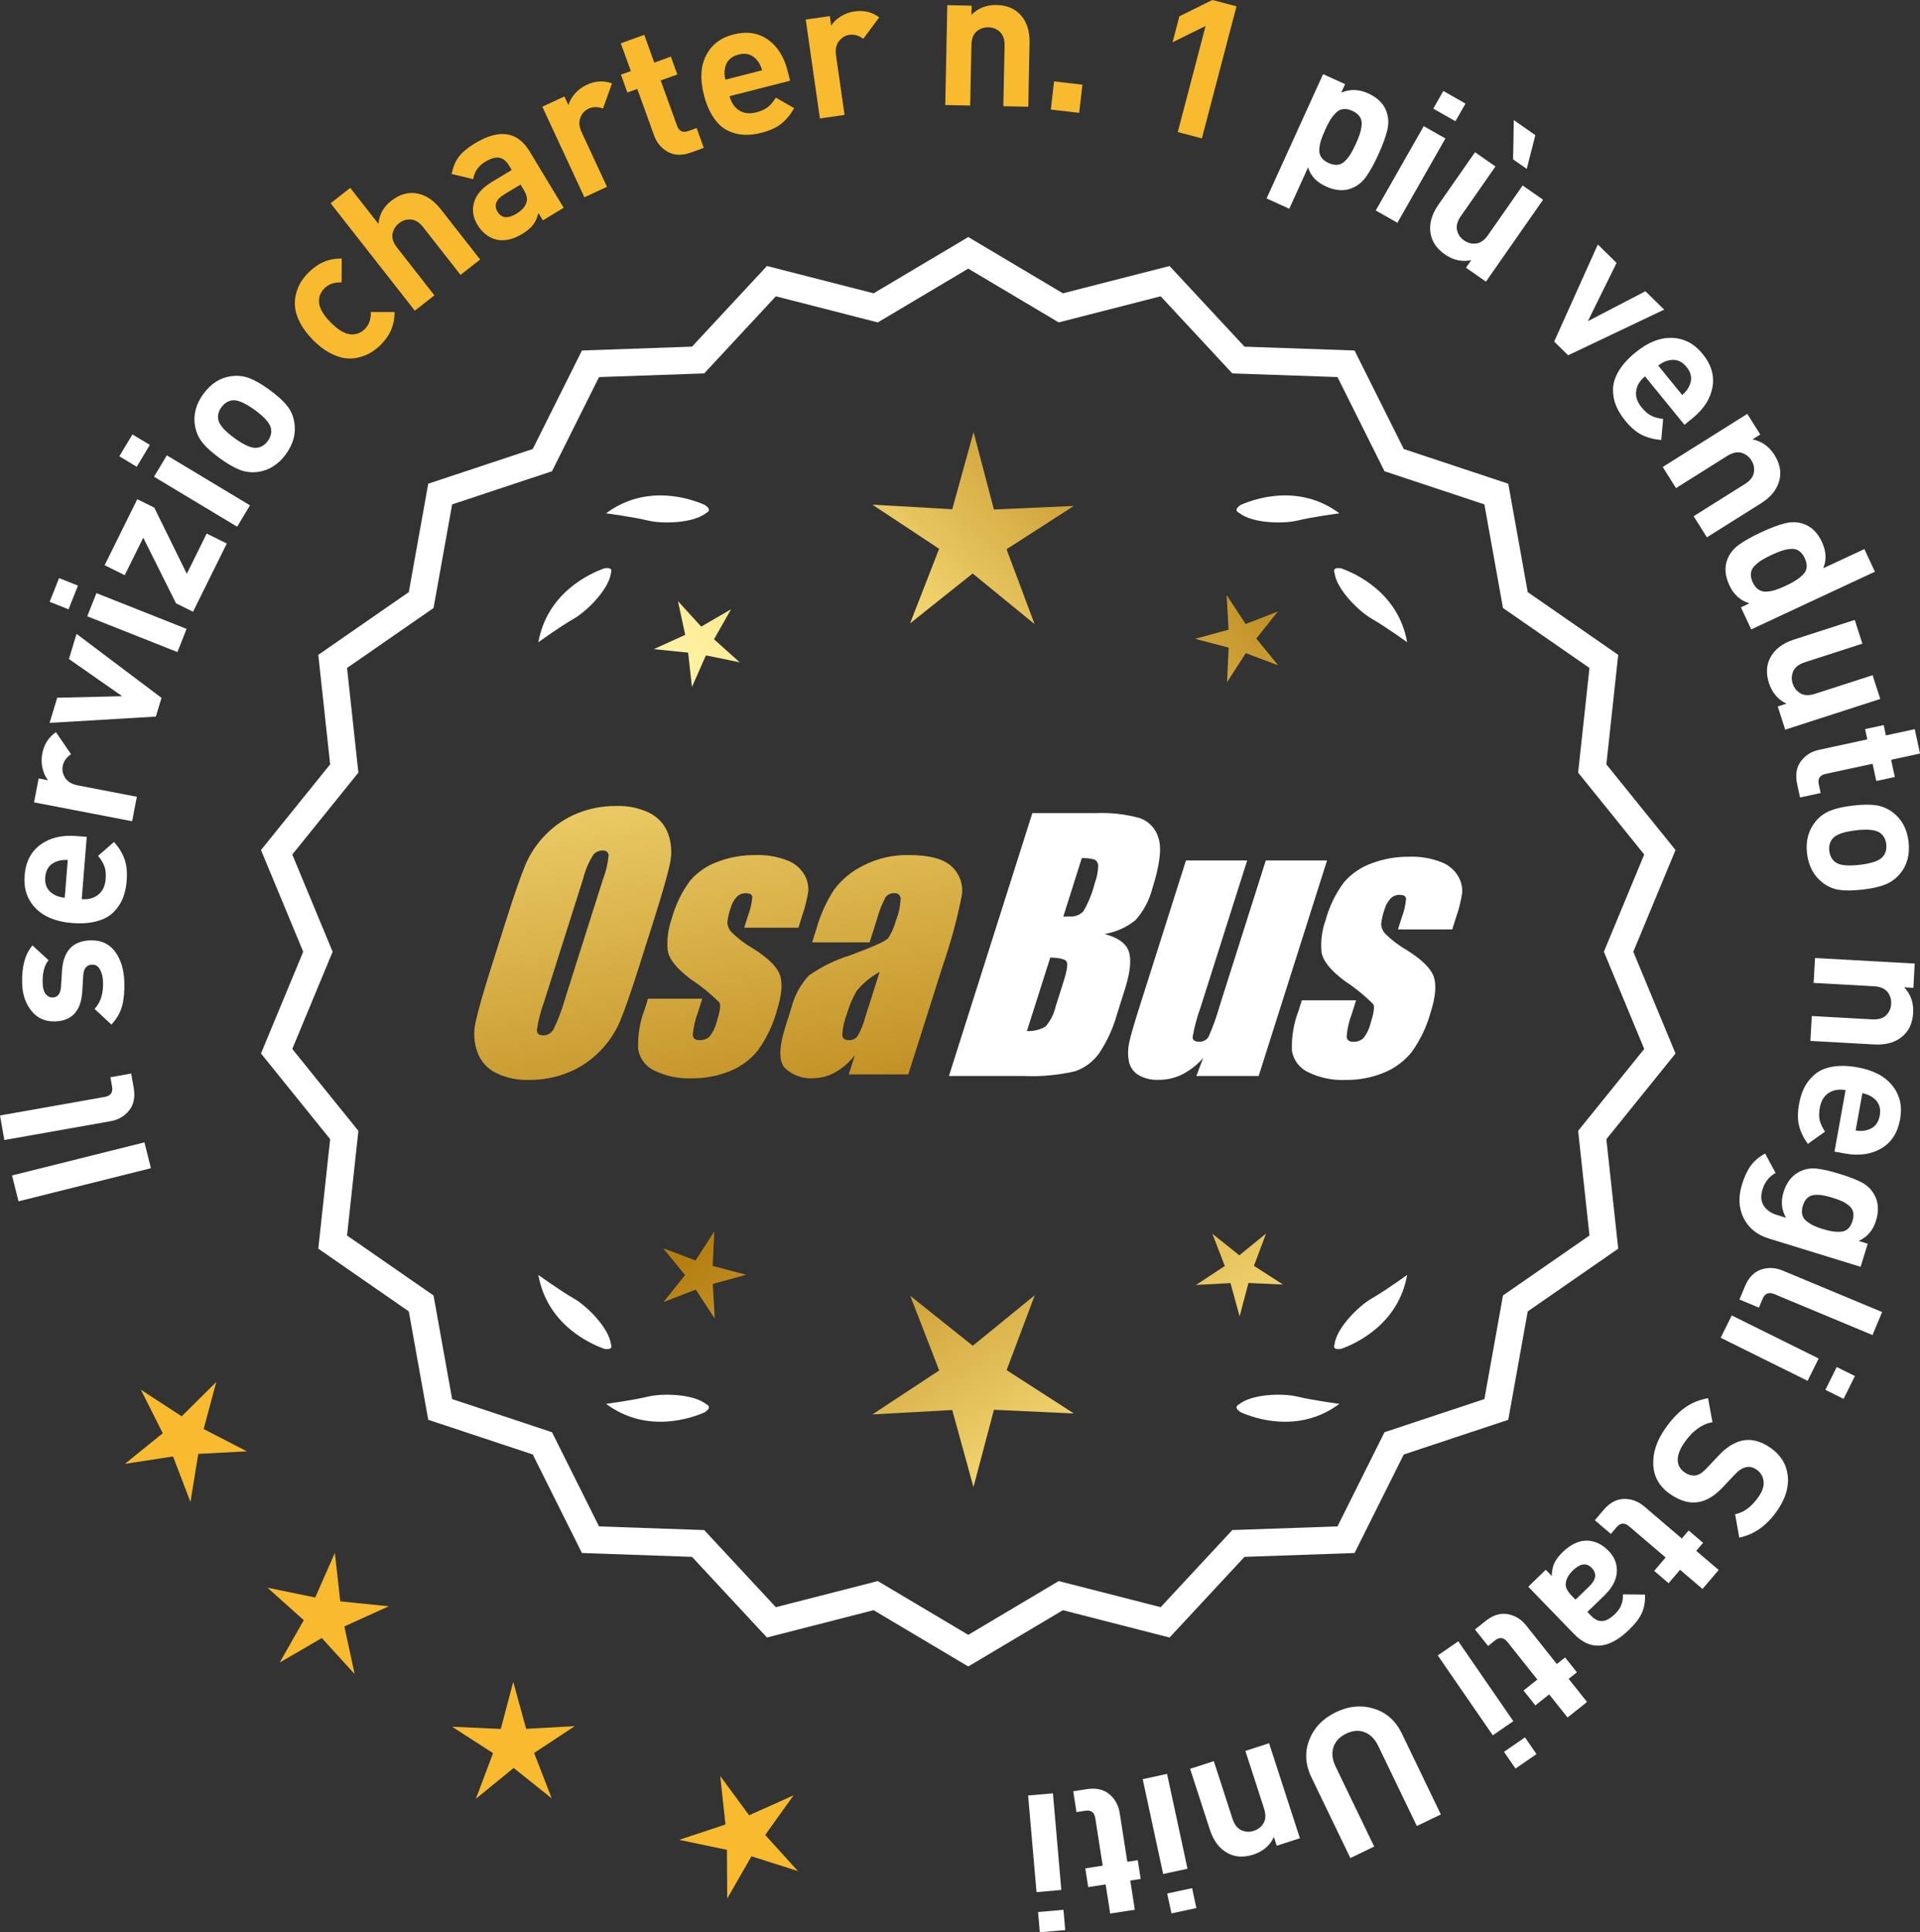 <?xml version="1.0" encoding="UTF-8"?>
<svg id="Layer_2" data-name="Layer 2" xmlns="http://www.w3.org/2000/svg" xmlns:xlink="http://www.w3.org/1999/xlink" viewBox="0 0 170.269 171.314">
  <rect x="0" y="0" width="170.269" height="171.314" fill="#333333" stroke="none"/>
  <defs>
    <style>
      .cls-1 {
        fill: url(#linear-gradient-8);
      }

      .cls-2 {
        fill: url(#linear-gradient-7);
      }

      .cls-3 {
        fill: url(#linear-gradient-5);
      }

      .cls-4 {
        fill: url(#linear-gradient-6);
      }

      .cls-5 {
        fill: url(#linear-gradient-9);
      }

      .cls-6 {
        fill: url(#linear-gradient-4);
      }

      .cls-7 {
        fill: url(#linear-gradient-3);
      }

      .cls-8 {
        fill: url(#linear-gradient-2);
      }

      .cls-9 {
        fill: url(#linear-gradient);
      }

      .cls-10 {
        fill: #f8ba2f;
      }

      .cls-11 {
        fill: #fff;
      }
    </style>
    <linearGradient id="linear-gradient" x1="112.22" y1="194.008" x2="60.794" y2="111.488" gradientUnits="userSpaceOnUse">
      <stop offset="0" stop-color="#f9df7b"/>
      <stop offset=".279" stop-color="#b57e10"/>
      <stop offset=".323" stop-color="#c89d38"/>
      <stop offset=".417" stop-color="#efda86"/>
      <stop offset=".46" stop-color="#fff3a6"/>
      <stop offset=".642" stop-color="#f9df7b"/>
      <stop offset="1" stop-color="#b57e10"/>
    </linearGradient>
    <linearGradient id="linear-gradient-2" x1="125.467" y1="185.752" x2="74.042" y2="103.232" xlink:href="#linear-gradient"/>
    <linearGradient id="linear-gradient-3" x1="146.994" y1="172.336" x2="95.569" y2="89.817" xlink:href="#linear-gradient"/>
    <linearGradient id="linear-gradient-4" x1="46.782" y1="61.957" x2="78.474" y2="232.976" gradientUnits="userSpaceOnUse">
      <stop offset="0" stop-color="#f9df7b"/>
      <stop offset=".279" stop-color="#b57e10"/>
      <stop offset=".284" stop-color="#e5c25b"/>
      <stop offset=".286" stop-color="#f9df7b"/>
      <stop offset=".46" stop-color="#fff3a6"/>
      <stop offset=".642" stop-color="#f9df7b"/>
      <stop offset="1" stop-color="#b57e10"/>
    </linearGradient>
    <linearGradient id="linear-gradient-5" x1="59.29" y1="59.639" x2="90.982" y2="230.658" xlink:href="#linear-gradient-4"/>
    <linearGradient id="linear-gradient-6" x1="71.915" y1="57.3" x2="103.607" y2="228.318" xlink:href="#linear-gradient-4"/>
    <linearGradient id="linear-gradient-7" x1="51.229" y1="111.359" x2="117.005" y2="50.366" xlink:href="#linear-gradient"/>
    <linearGradient id="linear-gradient-8" x1="29.01" y1="87.397" x2="94.786" y2="26.404" xlink:href="#linear-gradient"/>
    <linearGradient id="linear-gradient-9" x1="36.066" y1="95.006" x2="101.842" y2="34.013" xlink:href="#linear-gradient"/>
  </defs>
  <g id="Layer_1-2" data-name="Layer 1">
    <g>
      <g>
        <polygon class="cls-10" points="19.181 122.526 16.112 125.568 12.49 123.211 14.435 127.07 11.074 129.786 15.345 129.129 16.89 133.165 17.585 128.9 21.9 128.677 18.059 126.699 19.181 122.526"/>
        <polygon class="cls-10" points="30.177 141.975 29.697 137.681 27.952 141.634 23.719 140.763 26.939 143.645 24.803 147.401 28.539 145.229 31.452 148.421 30.54 144.197 34.476 142.414 30.177 141.975"/>
        <polygon class="cls-10" points="46.661 153.278 45.515 149.111 44.41 153.289 40.093 153.091 43.724 155.433 42.203 159.478 45.552 156.748 48.928 159.445 47.367 155.416 50.976 153.038 46.661 153.278"/>
        <polygon class="cls-10" points="67.859 162.685 70.376 159.173 66.434 160.942 63.871 157.462 64.336 161.759 60.235 163.12 64.464 164.006 64.492 168.328 66.641 164.579 70.759 165.888 67.859 162.685"/>
      </g>
      <g>
        <path class="cls-11" d="M85.867,147.387l-8.345-4.961-9.405,2.409-6.61-7.111-9.703-.338-4.338-8.685-9.214-3.058-1.716-9.556-7.98-5.53,1.046-9.652-6.098-7.554,3.723-8.967-3.723-8.967,6.098-7.554-1.046-9.652,7.98-5.53,1.716-9.556,9.214-3.058,4.338-8.685,9.703-.338,6.61-7.111,9.405,2.409,8.345-4.961,8.345,4.961,9.405-2.409,6.61,7.111,9.703.338,4.338,8.685,9.214,3.058,1.716,9.556,7.98,5.53-1.046,9.652,6.098,7.554-3.723,8.967,3.723,8.967-6.098,7.554,1.046,9.652-7.98,5.53-1.716,9.556-9.214,3.058-4.338,8.685-9.703.338-6.61,7.111-9.405-2.409-8.345,4.961ZM77.797,140.511l8.07,4.797,8.07-4.797,9.095,2.329,6.392-6.877,9.383-.327,4.195-8.399,8.91-2.957,1.659-9.241,7.716-5.348-1.011-9.334,5.897-7.305-3.6-8.671,3.6-8.671-5.897-7.305,1.011-9.334-7.716-5.348-1.659-9.241-8.91-2.957-4.195-8.399-9.383-.327-6.392-6.877-9.095,2.329-8.07-4.797-8.07,4.797-9.095-2.329-6.392,6.877-9.383.327-4.195,8.399-8.91,2.957-1.659,9.241-7.716,5.348,1.011,9.334-5.897,7.305,3.6,8.671-3.6,8.671,5.897,7.305-1.011,9.334,7.716,5.348,1.659,9.241,8.91,2.957,4.195,8.399,9.383.327,6.392,6.877,9.095-2.329Z"/>
        <path class="cls-11" d="M85.867,147.748l-.159-.094-8.234-4.896-9.459,2.423-6.647-7.151-9.759-.341-4.363-8.735-9.268-3.075-1.726-9.611-8.025-5.562,1.052-9.707-6.134-7.598,3.745-9.019-3.745-9.019,6.134-7.597-1.052-9.708,8.025-5.562,1.726-9.611,9.268-3.076,4.363-8.735,9.759-.34,6.647-7.151,9.459,2.422,8.394-4.989.159.094,8.233,4.896,9.459-2.422,6.647,7.151,9.759.34,4.364,8.735,9.267,3.076,1.726,9.611,8.025,5.562-1.052,9.708,6.134,7.597-3.744,9.019,3.744,9.019-6.134,7.598,1.052,9.707-8.025,5.562-1.726,9.611-9.267,3.075-4.364,8.735-9.759.341-6.647,7.151-9.459-2.423-8.393,4.989ZM77.569,142.093l.111.065,8.187,4.867,8.297-4.933,9.352,2.396,6.571-7.071.129-.004,9.519-.333,4.313-8.636.123-.04,9.038-3,1.706-9.5,7.934-5.5-1.04-9.596,6.063-7.512-3.701-8.915,3.701-8.915-6.063-7.511,1.04-9.597-7.934-5.499-1.706-9.5-9.161-3.041-4.313-8.636-9.647-.336-6.571-7.071-9.352,2.395-.111-.065-8.186-4.867-8.298,4.933-9.352-2.395-6.571,7.071-.129.004-9.519.332-4.312,8.636-.123.04-9.039,3.001-1.706,9.5-7.934,5.499,1.04,9.597-6.063,7.511,3.702,8.915-3.702,8.915,6.063,7.512-1.04,9.596,7.934,5.5,1.706,9.5,9.162,3.04,4.312,8.636,9.647.337,6.571,7.071,9.352-2.396ZM85.867,145.669l-8.118-4.825-9.148,2.343-6.43-6.917-9.438-.329-4.221-8.448-8.963-2.975-1.669-9.297-7.763-5.379,1.018-9.39-5.933-7.348,3.622-8.723-3.622-8.723,5.933-7.348-1.018-9.39,7.763-5.379,1.669-9.297,8.963-2.975,4.221-8.448,9.438-.329,6.43-6.917,9.148,2.343,8.118-4.825,8.117,4.825,9.148-2.343,6.43,6.917,9.438.329,4.221,8.448,8.964,2.975,1.669,9.297,7.762,5.379-1.018,9.39,5.933,7.348-3.622,8.723,3.622,8.723-5.933,7.348,1.018,9.39-7.762,5.379-1.669,9.297-8.964,2.975-4.221,8.448-9.438.329-6.43,6.917-9.148-2.343-8.117,4.825ZM77.845,140.178l.111.065,7.911,4.703,8.021-4.769,9.041,2.315,6.354-6.837.129-.004,9.198-.321,4.17-8.349.123-.04,8.735-2.899,1.649-9.186,7.67-5.316-1.006-9.278,5.862-7.262-3.579-8.619,3.579-8.619-5.862-7.262,1.006-9.278-7.67-5.316-1.649-9.186-8.858-2.939-4.17-8.349-9.327-.325-6.354-6.837-9.041,2.315-.111-.065-7.91-4.703-8.022,4.769-9.041-2.315-6.354,6.837-.129.004-9.198.321-4.17,8.349-.123.04-8.734,2.899-1.649,9.186-7.671,5.316,1.006,9.278-5.862,7.262,3.579,8.619-3.579,8.619,5.862,7.262-1.006,9.278,7.671,5.316,1.649,9.186,8.857,2.939,4.17,8.349,9.327.325,6.354,6.837,9.041-2.315Z"/>
      </g>
      <g>
        <polygon class="cls-9" points="63.205 112.238 63.346 109.177 61.685 111.752 58.817 110.672 60.753 113.048 58.84 115.441 61.697 114.334 63.383 116.893 63.213 113.834 66.167 113.021 63.205 112.238"/>
        <polygon class="cls-8" points="91.766 114.833 86.267 119.315 80.725 114.887 83.288 121.502 77.364 125.404 84.447 125.011 86.328 131.851 88.143 124.993 95.229 125.317 89.268 121.473 91.766 114.833"/>
        <polygon class="cls-7" points="111.202 112.227 112.281 109.36 109.906 111.296 107.512 109.383 108.619 112.24 106.06 113.926 109.12 113.756 109.932 116.71 110.716 113.748 113.777 113.888 111.202 112.227"/>
      </g>
      <g>
        <path class="cls-11" d="M109.875,124.512c-.114.057-.184.124-.207.201-.001.001-.002.002-.003.003.001 0.0.001 0.0.002.001-.036.131.066.291.35.488,1.179.524,5.149,1.947,8.764-.74,0,0-2.348-.308-3.726-.643-1.249-.304-4.027-.256-5.179.691Z"/>
        <path class="cls-11" d="M118.335,119.474c0.0.001-0.0.003,0,.004.001-0.0.001-0.0.002-.001.063.12.248.166.589.115,1.217-.428,5.08-2.121,5.862-6.557,0,0-1.918,1.389-3.15,2.091-1.117.637-3.103,2.579-3.29,4.059-.043.12-.049.217-.013.288Z"/>
      </g>
      <g>
        <path class="cls-11" d="M62.656,124.512c.114.057.184.124.207.201.001.001.002.002.003.003-.001 0-.001 0-.002.001.036.131-.066.291-.35.488-1.179.524-5.149,1.947-8.764-.74,0,0,2.348-.308,3.726-.643,1.249-.304,4.027-.256,5.179.691Z"/>
        <path class="cls-11" d="M54.196,119.474c-0.0.001 0.0.003,0,.004-.001-0-.001-0-.002-.001-.063.12-.248.166-.589.115-1.217-.428-5.08-2.121-5.862-6.557,0,0,1.918,1.389,3.15,2.091,1.117.637,3.103,2.579,3.29,4.059.043.12.049.217.013.288Z"/>
      </g>
      <g>
        <path class="cls-11" d="M62.656,45.464c.114-.057.184-.124.207-.201.001-.001.002-.002.003-.003-.001-0-.001-0-.002-.001.036-.131-.066-.291-.35-.488-1.179-.524-5.149-1.947-8.764.74,0,0,2.348.308,3.726.643,1.249.304,4.027.256,5.179-.691Z"/>
        <path class="cls-11" d="M54.196,50.503c-0-.001 0-.003,0-.004-.001 0-.001 0-.002.001-.063-.12-.248-.166-.589-.115-1.217.428-5.08,2.121-5.862,6.557,0,0,1.918-1.389,3.15-2.091,1.117-.637,3.103-2.579,3.29-4.059.043-.12.049-.217.013-.288Z"/>
      </g>
      <g>
        <path class="cls-11" d="M109.875,45.464c-.114-.057-.184-.124-.207-.201-.001-.001-.002-.002-.003-.003.001-0.0.001-0.0.002-.001-.036-.131.066-.291.35-.488,1.179-.524,5.149-1.947,8.764.74,0,0-2.348.308-3.726.643-1.249.304-4.027.256-5.179-.691Z"/>
        <path class="cls-11" d="M118.335,50.503c0-.001-0-.003,0-.004.001 0.0.001 0.0.002.001.063-.12.248-.166.589-.115,1.217.428,5.08,2.121,5.862,6.557,0,0-1.918-1.389-3.15-2.091-1.117-.637-3.103-2.579-3.29-4.059-.043-.12-.049-.217-.013-.288Z"/>
      </g>
      <g id="Group_4" data-name="Group 4">
        <g id="Group_1" data-name="Group 1">
          <path id="Path_1" data-name="Path 1" class="cls-6" d="M56.708,85.595c-.743,2.341-1.321,3.999-1.734,4.975-.429.998-1.045,1.904-1.814,2.67-.793.803-1.741,1.435-2.787,1.858-1.09.438-2.256.658-3.431.648-1.017.039-2.027-.171-2.945-.611-.769-.376-1.363-1.035-1.657-1.839-.308-.854-.365-1.778-.165-2.663.198-.958.677-2.638,1.438-5.039l1.265-3.987c.743-2.341,1.321-3.999,1.734-4.975.429-.998,1.045-1.904,1.814-2.67.793-.803,1.741-1.435,2.787-1.858,1.091-.437,2.256-.656,3.431-.646,1.017-.039,2.027.171,2.945.611.768.377,1.362,1.036,1.657,1.84.308.854.365,1.778.165,2.663-.198.958-.677,2.637-1.438,5.037l-1.266,3.986ZM53.482,77.937c.255-.669.42-1.369.49-2.082-.014-.303-.197-.454-.548-.454-.305.003-.593.136-.794.366-.426.665-.737,1.397-.922,2.166l-3.456,10.883c-.3.811-.515,1.65-.64,2.506,0,.319.194.476.565.476.383-.001.734-.212.915-.548.408-.836.739-1.708.988-2.604l3.398-10.71.003.003Z"/>
          <path id="Path_2" data-name="Path 2" class="cls-3" d="M70.805,82.253h-4.81l.329-1.035c.208-.538.339-1.102.391-1.676-.018-.234-.216-.351-.592-.351-.295-.003-.578.115-.785.325-.254.277-.438.611-.538.973-.15.416-.25.849-.298,1.289.015.339.158.661.399.9.569.552,1.206,1.031,1.894,1.425,1.317.827,2.106,1.604,2.367,2.33.259.728.172,1.789-.271,3.182-.35,1.263-.919,2.454-1.683,3.518-.654.81-1.504,1.439-2.469,1.829-1.077.439-2.23.656-3.393.64-1.148.051-2.29-.186-3.322-.691-.755-.353-1.289-1.052-1.43-1.873-.055-1.217.143-2.433.582-3.57l.293-.922h4.808l-.384,1.21c-.246.642-.398,1.316-.454,2.001.022.307.216.461.574.461.33.02.655-.092.903-.311.308-.381.527-.826.64-1.302.289-.911.373-1.482.251-1.712-.764-.766-1.605-1.451-2.509-2.045-1.291-.958-1.987-1.829-2.088-2.612-.083-.943.039-1.893.359-2.784.329-1.218.883-2.363,1.634-3.376.659-.761,1.503-1.338,2.45-1.676,1.062-.401,2.19-.6,3.325-.589.978-.037,1.953.127,2.864.483.631.24,1.16.689,1.498,1.273.258.444.376.955.34,1.467-.114.719-.291,1.427-.53,2.114l-.348,1.111v-.008Z"/>
          <path id="Path_3" data-name="Path 3" class="cls-4" d="M77.116,83.552h-5.095l.406-1.28c.343-1.213.869-2.366,1.559-3.42.686-.899,1.573-1.626,2.59-2.122,1.245-.636,2.629-.953,4.027-.922,1.836,0,3.11.347,3.822,1.042.696.657,1.021,1.616.867,2.561-.422,2.122-.99,4.212-1.701,6.255l-3.043,9.588h-5.279l.542-1.701c-.481.626-1.083,1.149-1.771,1.536-.626.339-1.326.515-2.038.512-.862.033-1.703-.275-2.341-.856-.611-.57-.611-1.82,0-3.75l.498-1.571c.264-1.09.8-2.096,1.558-2.923,1.131-.798,2.383-1.411,3.707-1.814,2.019-.75,3.134-1.252,3.343-1.508.313-.488.546-1.023.691-1.584.247-.621.386-1.28.41-1.948-.017-.269-.248-.473-.517-.457-.011.001-.021.002-.032.003-.317-.024-.622.121-.805.381-.322.631-.577,1.295-.761,1.979l-.638,1.997ZM78.007,86.171c-.793.427-1.493,1.009-2.056,1.712-.356.627-.637,1.293-.838,1.986-.24.612-.383,1.257-.424,1.913.033.285.223.432.582.432.297.022.586-.104.772-.337.316-.559.557-1.156.717-1.778l1.247-3.928Z"/>
        </g>
        <g id="Group_3" data-name="Group 3">
          <path id="Path_7" data-name="Path 7" class="cls-11" d="M91.543,72.091h5.641c1.319-.059,2.639.092,3.91.446.817.29,1.437.967,1.654,1.807.278.907.098,2.367-.542,4.379-.264,1.057-.78,2.035-1.503,2.849-.794.644-1.742,1.07-2.751,1.236,1.207.319,1.928.841,2.162,1.576s.11,1.862-.373,3.376l-.684,2.162c-.345,1.246-.89,2.429-1.613,3.501-.526.72-1.258,1.262-2.1,1.554-1.523.352-3.088.492-4.649.417h-6.541l7.396-23.304h-.007ZM93.142,84.889l-2.073,6.522c.579.032,1.154-.108,1.654-.402.44-.507.747-1.115.893-1.771l.691-2.173c.318-.999.411-1.603.278-1.814-.132-.212-.611-.329-1.445-.359l.003-.004ZM95.936,76.081l-1.642,5.183c.245-.011.435-.014.57-.014.446.042.887-.119,1.2-.44.459-.785.804-1.631,1.024-2.513.188-.49.289-1.008.3-1.532.004-.229-.116-.442-.314-.556-.368-.102-.75-.144-1.131-.126l-.007-.002Z"/>
          <path id="Path_8" data-name="Path 8" class="cls-11" d="M117.683,76.294l-6.061,19.1h-5.523l.596-1.588c-.519.596-1.147,1.088-1.851,1.449-.638.318-1.342.484-2.056.483-.66.041-1.318-.12-1.885-.461-.422-.281-.712-.723-.801-1.222-.094-.527-.084-1.068.03-1.591.114-.552.428-1.65.951-3.288l4.09-12.884h5.428l-4.126,12.997c-.313.861-.551,1.747-.713,2.648,0,.278.183.417.56.417.344.031.676-.137.856-.432.396-.901.729-1.829.995-2.776l4.079-12.854h5.428l.003.003Z"/>
          <path id="Path_9" data-name="Path 9" class="cls-11" d="M128.784,82.399h-4.81l.329-1.035c.208-.538.339-1.102.391-1.676-.018-.234-.216-.351-.592-.351-.295-.003-.578.115-.784.325-.254.277-.438.611-.538.973-.15.416-.249.848-.297,1.287.015.339.158.661.399.9.569.553,1.205,1.032,1.893,1.426,1.317.827,2.106,1.604,2.367,2.33.259.728.172,1.789-.271,3.182-.35,1.263-.919,2.454-1.683,3.518-.654.809-1.504,1.439-2.469,1.829-1.077.439-2.23.656-3.393.64-1.148.051-2.29-.186-3.322-.691-.755-.353-1.289-1.052-1.43-1.873-.055-1.217.143-2.433.582-3.57l.293-.922h4.81l-.384,1.211c-.246.642-.398,1.316-.454,2.001.022.307.216.461.574.461.33.02.655-.092.903-.311.308-.381.527-.826.64-1.302.289-.911.373-1.482.251-1.712-.764-.766-1.605-1.451-2.509-2.045-1.291-.958-1.987-1.829-2.088-2.612-.083-.943.039-1.893.359-2.784.329-1.218.883-2.363,1.634-3.376.659-.761,1.503-1.338,2.45-1.676,1.062-.401,2.19-.6,3.325-.589.978-.037,1.953.127,2.864.483.632.239,1.163.689,1.503,1.273.258.444.376.955.34,1.467-.114.719-.291,1.427-.53,2.114l-.351,1.108-.004-.005Z"/>
        </g>
      </g>
      <g>
        <path class="cls-11" d="M12.81,101.282l.573,2.292-11.743,2.935-.574-2.292,11.744-2.935Z"/>
        <path class="cls-11" d="M11.634,95.181l.219,1.239c.148.836.016,1.514-.399,2.03s-.963.835-1.644.955l-9.425,1.669-.385-2.176,9.291-1.646c.524-.093.74-.396.649-.909l-.148-.837,1.842-.326Z"/>
        <path class="cls-11" d="M8.003,83.372c.94-.033,1.669.293,2.186.978.518.686.795,1.577.835,2.676.027.815-.032,1.521-.183,2.115-.148.596-.469,1.162-.96,1.701l-1.494-1.394c.536-.563.785-1.36.749-2.391-.015-.431-.104-.796-.268-1.097-.164-.301-.399-.445-.705-.435-.486.018-.747.338-.782.963l-.086,1.433c-.11,1.704-.908,2.583-2.392,2.635-.883.031-1.585-.275-2.107-.921-.521-.646-.799-1.443-.832-2.396-.053-1.506.253-2.645.917-3.416l1.425,1.311c-.381.455-.556,1.147-.522,2.076.014.42.108.73.279.935.172.204.377.302.613.293.442-.016.687-.33.733-.944l.087-1.397c.107-1.762.943-2.67,2.507-2.725Z"/>
        <path class="cls-11" d="M7.692,74.195l-.444,5.524c.588.047,1.075-.084,1.463-.394.391-.311.608-.771.658-1.38.036-.452.001-.827-.106-1.126-.106-.299-.294-.612-.563-.94l1.412-1.234c.448.514.761,1.031.941,1.551.18.521.24,1.159.18,1.916-.047.565-.159,1.07-.336,1.517-.179.446-.447.854-.806,1.223-.36.37-.854.643-1.482.819-.628.177-1.371.231-2.23.162-1.412-.113-2.487-.553-3.228-1.317-.74-.764-1.063-1.729-.97-2.892.097-1.209.564-2.12,1.405-2.735.84-.615,1.897-.871,3.174-.768l.933.074ZM6.009,76.243c-.384-.02-.707.023-.965.127-.632.223-.977.689-1.033,1.401-.058.711.208,1.228.796,1.547.239.145.55.238.934.28l.269-3.355Z"/>
        <path class="cls-11" d="M4.963,64.914l1.337,1.955c-.411.278-.657.629-.739,1.052-.071.367.007.72.229,1.057.224.337.592.556,1.104.653l5.241,1.01-.417,2.17-8.698-1.674.408-2.12.836.16c-.226-.273-.388-.625-.49-1.055-.103-.429-.109-.866-.024-1.312.159-.824.562-1.455,1.214-1.896Z"/>
        <path class="cls-11" d="M6.789,56.199l7.535,5.674-.502,1.659-9.423.559.675-2.229,5.761-.139-4.722-3.294.676-2.229Z"/>
        <path class="cls-11" d="M6.914,51.92l-.834,2.102-1.676-.664.834-2.103,1.676.665ZM16.547,55.758l-.814,2.055-7.996-3.172.814-2.054,7.996,3.171Z"/>
        <path class="cls-11" d="M20.112,48.188l-2.992,6.049-1.509-.746-2.906-5.818-1.644,3.321-1.783-.882,2.896-5.852,1.508.747,2.885,5.864,1.763-3.565,1.783.882Z"/>
        <path class="cls-11" d="M13.289,39.446l-1.164,1.938-1.545-.929,1.164-1.938,1.545.928ZM22.169,44.803l-1.138,1.894-7.374-4.431,1.139-1.895,7.373,4.432Z"/>
        <path class="cls-11" d="M23.895,34.562c.687.5,1.201.963,1.544,1.388s.561.909.655,1.454c.173.995-.074,1.951-.741,2.867-.661.906-1.49,1.431-2.49,1.572-.557.071-1.09.009-1.6-.187-.51-.196-1.104-.54-1.781-1.034-.678-.494-1.186-.951-1.524-1.373-.337-.421-.559-.908-.661-1.459-.173-.995.071-1.946.73-2.854.682-.935,1.515-1.463,2.501-1.586.558-.071,1.088-.01,1.593.182.505.192,1.096.535,1.774,1.029ZM22.594,36.349c-.888-.646-1.566-.93-2.032-.849-.363.058-.673.26-.926.608-.248.339-.342.69-.284,1.055.064.469.543,1.026,1.431,1.673.898.654,1.579.94,2.046.858.364-.057.67-.255.916-.594.253-.349.353-.704.294-1.068-.064-.469-.547-1.029-1.444-1.684Z"/>
        <path class="cls-10" d="M34.989,27.665c.018,1.114-.394,2.086-1.23,2.914-.268.263-.555.488-.864.674-.31.187-.666.331-1.066.433-.401.103-.812.126-1.232.071-.42-.054-.879-.216-1.373-.483-.495-.267-.987-.646-1.473-1.138-.485-.492-.86-.987-1.122-1.485-.261-.498-.414-.956-.46-1.373s-.018-.827.085-1.231c.104-.404.251-.758.444-1.062.194-.303.426-.587.691-.85.846-.836,1.817-1.239,2.916-1.209l-.013,2.115c-.633-.027-1.134.143-1.506.509-.371.366-.533.798-.488,1.295.054.521.395,1.101,1.024,1.737.637.645,1.216.997,1.736,1.056.498.052.931-.106,1.301-.474.371-.365.546-.865.526-1.499h2.104Z"/>
        <path class="cls-10" d="M42.58,23.008l-1.739,1.363-3.303-4.215c-.343-.437-.708-.669-1.097-.695-.388-.027-.738.082-1.051.326-.32.252-.515.569-.581.953-.066.383.071.793.414,1.23l3.302,4.215-1.738,1.363-7.467-9.527,1.74-1.363,2.505,3.198c.06-.824.438-1.509,1.134-2.055.687-.538,1.396-.763,2.128-.674.844.103,1.598.577,2.262,1.425l3.491,4.455Z"/>
        <path class="cls-10" d="M49.989,18.421l-1.848,1.116-.396-.655c-.104.421-.26.771-.47,1.049-.209.278-.527.547-.954.804-.844.511-1.624.677-2.339.5-.681-.185-1.232-.626-1.653-1.324-.389-.641-.483-1.301-.286-1.983.198-.682.724-1.28,1.576-1.796l1.761-1.063-.228-.379c-.252-.417-.547-.652-.884-.707-.338-.055-.753.067-1.248.366-.592.357-.945.869-1.06,1.534l-1.905-.458c.122-.63.338-1.145.647-1.543.308-.398.781-.791,1.423-1.178,2.154-1.301,3.77-1.059,4.848.727l3.015,4.991ZM46.41,16.77l-.246-.407-1.441.87c-.746.451-.944.968-.593,1.55.347.572.903.627,1.669.164.494-.299.794-.646.899-1.04.096-.282-.001-.661-.288-1.137Z"/>
        <path class="cls-10" d="M54.277,7.393l-.802,2.228c-.467-.17-.896-.165-1.286.017-.339.157-.58.426-.723.805-.144.379-.104.805.115,1.277l2.248,4.841-2.004.931-3.731-8.032,1.958-.909.359.771c.09-.342.28-.68.568-1.015.289-.333.639-.596,1.049-.787.762-.354,1.511-.395,2.248-.125Z"/>
        <path class="cls-10" d="M62.415,13.111l-1.136.41c-.789.285-1.473.268-2.053-.054s-.986-.807-1.221-1.457l-1.489-4.125-.88.317-.571-1.583.879-.317-.89-2.463,2.08-.75.889,2.462,1.471-.53.572,1.582-1.473.531,1.444,3.998c.181.501.511.665.99.491l.752-.271.635,1.758Z"/>
        <path class="cls-10" d="M70.07,7.155l-5.37,1.373c.146.571.429.99.848,1.258.42.267.927.324,1.518.173.439-.112.783-.268,1.031-.466.248-.197.483-.477.706-.839l1.626.936c-.34.591-.728,1.055-1.161,1.394-.434.34-1.018.604-1.753.791-.551.141-1.063.199-1.544.176s-.953-.146-1.418-.365c-.467-.22-.885-.599-1.257-1.136-.37-.536-.663-1.222-.876-2.057-.353-1.372-.286-2.532.196-3.48s1.29-1.567,2.421-1.856c1.175-.301,2.189-.153,3.044.44.853.596,1.439,1.513,1.757,2.753l.232.906ZM67.587,6.229c-.107-.37-.251-.661-.435-.871-.415-.525-.969-.7-1.66-.523s-1.094.596-1.205,1.256c-.06.272-.047.598.039.973l3.261-.834Z"/>
        <path class="cls-10" d="M77.968,1.541l-1.41,1.902c-.397-.298-.811-.416-1.235-.355-.37.054-.679.241-.925.562s-.332.74-.259,1.256l.76,5.284-2.188.313-1.258-8.768,2.139-.306.119.841c.187-.301.466-.57.838-.807s.782-.387,1.232-.451c.829-.119,1.559.057,2.188.527Z"/>
        <path class="cls-10" d="M91.189,9.463l-2.211-.045.11-5.354c.011-.555-.125-.966-.409-1.232-.283-.267-.623-.404-1.02-.412-.408-.008-.759.115-1.053.369-.295.256-.448.66-.459,1.215l-.109,5.354-2.21-.046.181-8.854,2.159.044-.017.815c.591-.6,1.333-.891,2.229-.872.872.018,1.564.293,2.075.824.587.613.87,1.458.849,2.534l-.115,5.659Z"/>
        <path class="cls-10" d="M95.704,10.005l-2.516-.29.287-2.499,2.517.29-.288,2.499Z"/>
        <path class="cls-10" d="M106.584,12.27l-2.137-.561,2.466-9.406-2.928,1.446.604-2.302,2.927-1.447,2.139.561-3.071,11.709Z"/>
        <path class="cls-11" d="M122.252,13.666c-.38.836-.743,1.498-1.092,1.988-.347.489-.777.835-1.292,1.036-.686.274-1.446.221-2.28-.159-.836-.381-1.365-.944-1.585-1.692l-1.668,3.668-2.012-.915,5.012-11.018,1.95.887-.345.758c.764-.337,1.562-.315,2.398.064s1.375.918,1.618,1.614c.187.521.21,1.073.068,1.656-.141.583-.398,1.288-.773,2.112ZM119.775,13.65c.141-.228.296-.527.466-.899.168-.371.292-.685.371-.941s.127-.519.143-.785-.046-.5-.185-.701c-.14-.2-.354-.366-.643-.497-.289-.132-.555-.184-.798-.157-.242.026-.459.134-.649.321-.191.187-.357.395-.498.622-.141.229-.297.528-.466.9-.169.371-.292.685-.372.941s-.128.521-.146.793c-.019.271.042.508.183.708.138.201.353.366.642.498.288.131.555.184.797.157.242-.027.46-.137.653-.329.192-.191.36-.402.502-.631Z"/>
        <path class="cls-11" d="M123.924,19.753l-1.92-1.094,4.256-7.476,1.921,1.094-4.257,7.476ZM129.071,10.75l-1.966-1.119.891-1.566,1.966,1.119-.891,1.566Z"/>
        <path class="cls-11" d="M131.777,24.971l-1.77-1.235.466-.669c-.824.171-1.603,0-2.338-.512-.715-.5-1.138-1.112-1.267-1.838-.148-.837.084-1.696.701-2.579l3.239-4.643,1.812,1.265-3.063,4.392c-.318.456-.435.873-.346,1.252.087.38.294.682.62.909.333.233.693.326,1.08.277.387-.048.738-.3,1.056-.755l3.065-4.392,1.812,1.265-5.069,7.263ZM135.396,14.975l-1.213-.847.064-3.479,1.91,1.332-.762,2.993Z"/>
        <path class="cls-11" d="M147.584,27.45l-8.521,4.05-1.237-1.215,3.872-8.608,1.663,1.631-2.548,5.17,5.107-2.657,1.664,1.63Z"/>
        <path class="cls-11" d="M149.383,37.664l-3.501-4.296c-.457.372-.719.805-.785,1.297-.066.493.093.977.48,1.45.286.352.571.599.855.74.282.142.635.238,1.058.289l-.167,1.868c-.678-.062-1.263-.218-1.752-.469-.49-.251-.975-.671-1.455-1.26-.357-.439-.627-.882-.807-1.327s-.269-.925-.265-1.44c.005-.516.172-1.054.503-1.616.332-.562.831-1.115,1.5-1.66,1.098-.895,2.179-1.322,3.242-1.282,1.062.04,1.963.513,2.7,1.417.767.94,1.058,1.923.878,2.947-.182,1.025-.769,1.942-1.761,2.751l-.725.591ZM149.181,35.021c.291-.252.494-.506.609-.76.302-.598.229-1.173-.224-1.727-.45-.554-.999-.742-1.646-.566-.272.061-.562.209-.866.443l2.126,2.609Z"/>
        <path class="cls-11" d="M151.37,47.639l-1.175-1.871,4.535-2.849c.47-.295.738-.635.806-1.018.067-.384-.005-.743-.216-1.079-.218-.346-.514-.571-.887-.678-.375-.105-.799-.011-1.269.284l-4.534,2.848-1.176-1.871,7.5-4.711,1.148,1.828-.69.435c.826.164,1.477.625,1.953,1.383.464.739.613,1.469.449,2.187-.188.828-.739,1.529-1.651,2.102l-4.794,3.011Z"/>
        <path class="cls-11" d="M155.301,55.801l-.912-1.956.755-.353c-.801-.239-1.393-.771-1.775-1.592-.394-.843-.456-1.607-.188-2.295.196-.517.539-.951,1.024-1.303.486-.352,1.146-.722,1.978-1.109.821-.384,1.523-.648,2.104-.795.582-.146,1.135-.129,1.658.053.697.237,1.24.771,1.629,1.604.384.822.42,1.599.11,2.33l3.652-1.702.935,2.003-10.97,5.115ZM158.388,51.923c.75-.35,1.277-.705,1.585-1.067.305-.361.33-.82.071-1.375-.134-.287-.303-.5-.504-.637-.202-.138-.436-.197-.702-.179-.267.018-.528.067-.784.149s-.568.209-.938.381c-.37.173-.669.331-.896.475s-.436.312-.626.508c-.191.194-.299.414-.322.656-.024.243.03.508.164.795.134.288.302.501.505.638.2.138.437.2.706.187.269-.013.535-.062.802-.149.266-.086.579-.213.938-.381Z"/>
        <path class="cls-11" d="M158.316,64.69l-.663-2.055.775-.25c-.76-.362-1.276-.97-1.552-1.821-.269-.83-.235-1.574.102-2.23.386-.756,1.092-1.3,2.117-1.631l5.386-1.74.68,2.104-5.095,1.646c-.529.17-.873.434-1.032.788-.16.355-.178.722-.057,1.1.126.388.357.679.695.874.335.195.769.207,1.297.036l5.096-1.646.68,2.104-8.429,2.723Z"/>
        <path class="cls-11" d="M159.63,70.704l-.254-1.181c-.177-.819-.067-1.495.328-2.026.396-.532.931-.87,1.606-1.017l4.287-.925-.196-.914,1.646-.354.197.914,2.559-.552.466,2.16-2.561.552.33,1.529-1.645.354-.33-1.528-4.153.896c-.521.112-.728.418-.62.916l.169.781-1.829.395Z"/>
        <path class="cls-11" d="M165.2,78.867c-.844.1-1.536.11-2.076.031-.54-.078-1.029-.286-1.468-.622-.804-.613-1.271-1.482-1.405-2.607-.131-1.114.122-2.062.76-2.846.359-.431.794-.747,1.301-.949.506-.203,1.176-.354,2.009-.452.834-.098,1.518-.107,2.052-.027.533.079,1.027.286,1.477.621.803.612,1.271,1.477,1.401,2.59.136,1.148-.117,2.103-.757,2.863-.36.43-.791.746-1.293.948-.5.202-1.167.353-2,.45ZM164.941,76.673c1.091-.129,1.779-.382,2.066-.758.229-.29.316-.647.267-1.075-.049-.417-.218-.739-.508-.968-.366-.299-1.096-.384-2.187-.255-1.104.13-1.799.383-2.085.76-.228.289-.317.643-.269,1.059.052.428.221.756.511.984.366.299,1.1.383,2.204.253Z"/>
        <path class="cls-11" d="M160.551,92.286l.121-2.206,5.348.297c.555.03.97-.092,1.247-.365.275-.274.424-.609.446-1.006.022-.407-.088-.762-.332-1.065-.245-.303-.644-.47-1.199-.5l-5.347-.297.124-2.207,8.843.491-.12,2.155-.814-.045c.579.611.845,1.363.794,2.257-.049.872-.347,1.553-.896,2.045-.633.566-1.486.82-2.562.761l-5.651-.314Z"/>
        <path class="cls-11" d="M162.686,102.104l.982-5.454c-.579-.104-1.078-.021-1.495.249-.418.271-.68.706-.789,1.309-.08.446-.082.823-.005,1.131.076.308.233.638.469.991l-1.527,1.09c-.395-.556-.656-1.102-.783-1.637-.128-.535-.125-1.177.01-1.924.101-.558.262-1.05.481-1.477.222-.427.529-.806.923-1.138.393-.332.911-.556,1.554-.67.644-.114,1.388-.095,2.235.058,1.395.252,2.423.793,3.084,1.627.662.833.889,1.824.682,2.974-.216,1.193-.771,2.055-1.667,2.584-.895.529-1.974.681-3.233.453l-.92-.166ZM164.561,100.231c.381.058.706.047.973-.032.651-.158,1.039-.59,1.166-1.292s-.087-1.242-.642-1.618c-.223-.167-.523-.291-.9-.37l-.597,3.312Z"/>
        <path class="cls-11" d="M156.849,109.802c-1.028-.317-1.767-.915-2.214-1.794-.446-.878-.497-1.881-.149-3.008.207-.672.465-1.221.773-1.646.311-.427.735-.788,1.277-1.084l.927,1.727c-.57.311-.958.797-1.16,1.457-.18.585-.143,1.068.114,1.449.255.382.627.647,1.114.798l.862.265c-.407-.683-.482-1.44-.225-2.274.26-.845.716-1.44,1.366-1.784.482-.256.992-.356,1.527-.305.534.053,1.235.213,2.103.479.866.267,1.533.528,1.999.785.467.256.826.625,1.083,1.106.344.652.385,1.405.12,2.262-.257.834-.766,1.43-1.528,1.788l.796.245-.631,2.047-8.155-2.513ZM161.658,108.971c.684.211,1.247.283,1.693.22.446-.064.756-.378.93-.94.094-.304.113-.567.058-.792s-.183-.418-.381-.58c-.199-.162-.409-.292-.627-.39-.22-.097-.492-.195-.817-.295-.324-.101-.604-.172-.841-.215s-.48-.057-.734-.04c-.255.017-.472.104-.65.263-.18.158-.316.389-.408.692-.095.303-.111.57-.053.802.06.232.189.426.391.583.201.156.409.286.627.389.217.103.488.204.813.304Z"/>
        <path class="cls-11" d="M154.258,115.216l.483-1.161c.327-.785.806-1.283,1.434-1.494.627-.211,1.261-.184,1.899.082l8.835,3.682-.851,2.04-8.708-3.629c-.493-.205-.839-.066-1.039.415l-.327.784-1.727-.719Z"/>
        <path class="cls-11" d="M152.594,118.607l.98-1.98,7.708,3.817-.981,1.98-7.707-3.817ZM161.878,123.225l1.004-2.025,1.615.799-1.004,2.026-1.615-.8Z"/>
        <path class="cls-11" d="M148.12,132.47c-.941-.649-1.442-1.505-1.502-2.565-.061-1.061.283-2.132,1.03-3.214.547-.793,1.119-1.409,1.72-1.849.6-.44,1.302-.734,2.105-.881l.391,2.128c-.946.173-1.777.778-2.491,1.813-.399.578-.597,1.093-.59,1.544.006.451.208.815.609,1.092.345.238.69.325,1.037.262.291-.062.608-.282.954-.663l1.003-1.064c.7-.756,1.42-1.209,2.158-1.361.794-.153,1.611.06,2.451.639.904.624,1.419,1.44,1.543,2.448s-.182,2.044-.916,3.107c-.926,1.343-2.054,2.148-3.382,2.417l-.367-2.071c.778-.151,1.477-.675,2.095-1.57.342-.494.484-.954.426-1.38-.059-.425-.269-.763-.632-1.014-.299-.207-.601-.277-.907-.213-.344.079-.68.296-1.005.648l-1.002,1.064c-.708.765-1.408,1.219-2.099,1.361-.829.186-1.706-.041-2.63-.679Z"/>
        <path class="cls-11" d="M141.432,134.784l.782-.918c.546-.639,1.148-.962,1.811-.97.663-.008,1.257.212,1.784.661l3.336,2.847.607-.711,1.279,1.092-.606.712,1.992,1.698-1.435,1.682-1.992-1.699-1.016,1.19-1.279-1.093,1.015-1.189-3.233-2.759c-.405-.346-.774-.324-1.104.063l-.519.607-1.422-1.214Z"/>
        <path class="cls-11" d="M135.53,140.677l1.551-1.502.533.55c.006-.433.08-.808.222-1.126s.392-.651.751-.998c.707-.686,1.432-1.022,2.168-1.01.705.027,1.342.334,1.909.921.52.537.76,1.16.72,1.869-.039.708-.418,1.409-1.135,2.104l-1.478,1.43.307.318c.34.35.68.514,1.021.491.342-.022.72-.234,1.134-.637.498-.48.728-1.058.689-1.731l1.96.02c.022.642-.074,1.191-.285,1.648-.212.457-.586.946-1.124,1.467-1.809,1.75-3.438,1.875-4.888.377l-4.055-4.19ZM139.389,141.485l.33.342,1.21-1.17c.628-.607.704-1.155.23-1.644-.465-.48-1.019-.409-1.662.213-.416.402-.631.808-.646,1.216-.028.296.149.644.537,1.043Z"/>
        <path class="cls-11" d="M130.802,144.469l.943-.752c.656-.522,1.31-.725,1.963-.606.652.118,1.193.448,1.624.989l2.73,3.432.732-.583,1.049,1.316-.732.583,1.631,2.048-1.729,1.377-1.631-2.049-1.223.975-1.049-1.317,1.224-.974-2.647-3.325c-.331-.417-.696-.466-1.096-.148l-.625.498-1.164-1.463Z"/>
        <path class="cls-11" d="M127.504,146.77l1.819-1.254,4.882,7.082-1.82,1.255-4.881-7.083ZM133.375,155.317l1.862-1.283,1.022,1.483-1.861,1.283-1.023-1.483Z"/>
        <path class="cls-11" d="M116.297,157.568c-.546-1.133-.608-2.238-.185-3.317s1.208-1.894,2.351-2.444c1.144-.552,2.269-.657,3.377-.316,1.108.34,1.936,1.076,2.482,2.21l3.454,7.166-2.128,1.026-3.419-7.09c-.3-.623-.704-1.031-1.214-1.227-.509-.195-1.055-.152-1.637.129-.581.28-.957.682-1.128,1.204-.169.522-.104,1.095.196,1.718l3.419,7.089-2.113,1.02-3.456-7.167Z"/>
        <path class="cls-11" d="M105.541,156.825l2.103-.682,1.652,5.094c.172.528.435.871.791,1.03.354.158.721.177,1.099.055.388-.126.68-.357.874-.694.194-.338.206-.771.034-1.298l-1.652-5.094,2.102-.683,2.733,8.425-2.054.666-.252-.775c-.36.76-.967,1.278-1.819,1.555-.83.27-1.573.236-2.229-.099-.757-.386-1.302-1.091-1.634-2.115l-1.747-5.385Z"/>
        <path class="cls-11" d="M101.338,157.74l2.159-.467,1.813,8.409-2.16.466-1.812-8.408ZM103.507,167.88l2.21-.477.38,1.762-2.21.477-.38-1.762Z"/>
        <path class="cls-11" d="M95.176,158.814l1.192-.187c.828-.129,1.497.019,2.006.444.508.425.814.979.922,1.662l.677,4.334.924-.145.261,1.662-.924.145.404,2.587-2.184.341-.404-2.586-1.545.241-.261-1.663,1.546-.241-.657-4.198c-.081-.527-.375-.751-.879-.672l-.79.123-.288-1.848Z"/>
        <path class="cls-11" d="M91.174,159.187l2.202-.191.745,8.569-2.2.191-.747-8.569ZM92.057,169.52l2.253-.196.156,1.795-2.252.196-.157-1.795Z"/>
      </g>
      <g>
        <polygon class="cls-2" points="111.411 56.611 113.323 54.217 110.466 55.324 108.781 52.765 108.951 55.824 105.996 56.637 108.958 57.421 108.818 60.482 110.479 57.907 113.347 58.986 111.411 56.611"/>
        <polygon class="cls-1" points="64.834 54.015 62.186 55.555 60.12 53.292 60.767 56.287 57.976 57.552 61.024 57.862 61.365 60.907 62.602 58.104 65.603 58.722 63.32 56.678 64.834 54.015"/>
        <polygon class="cls-5" points="88.142 45.172 86.338 38.311 84.447 45.148 77.364 44.744 83.283 48.656 80.71 55.267 86.259 50.847 91.751 55.337 89.262 48.694 95.229 44.857 88.142 45.172"/>
      </g>
    </g>
  </g>
</svg>